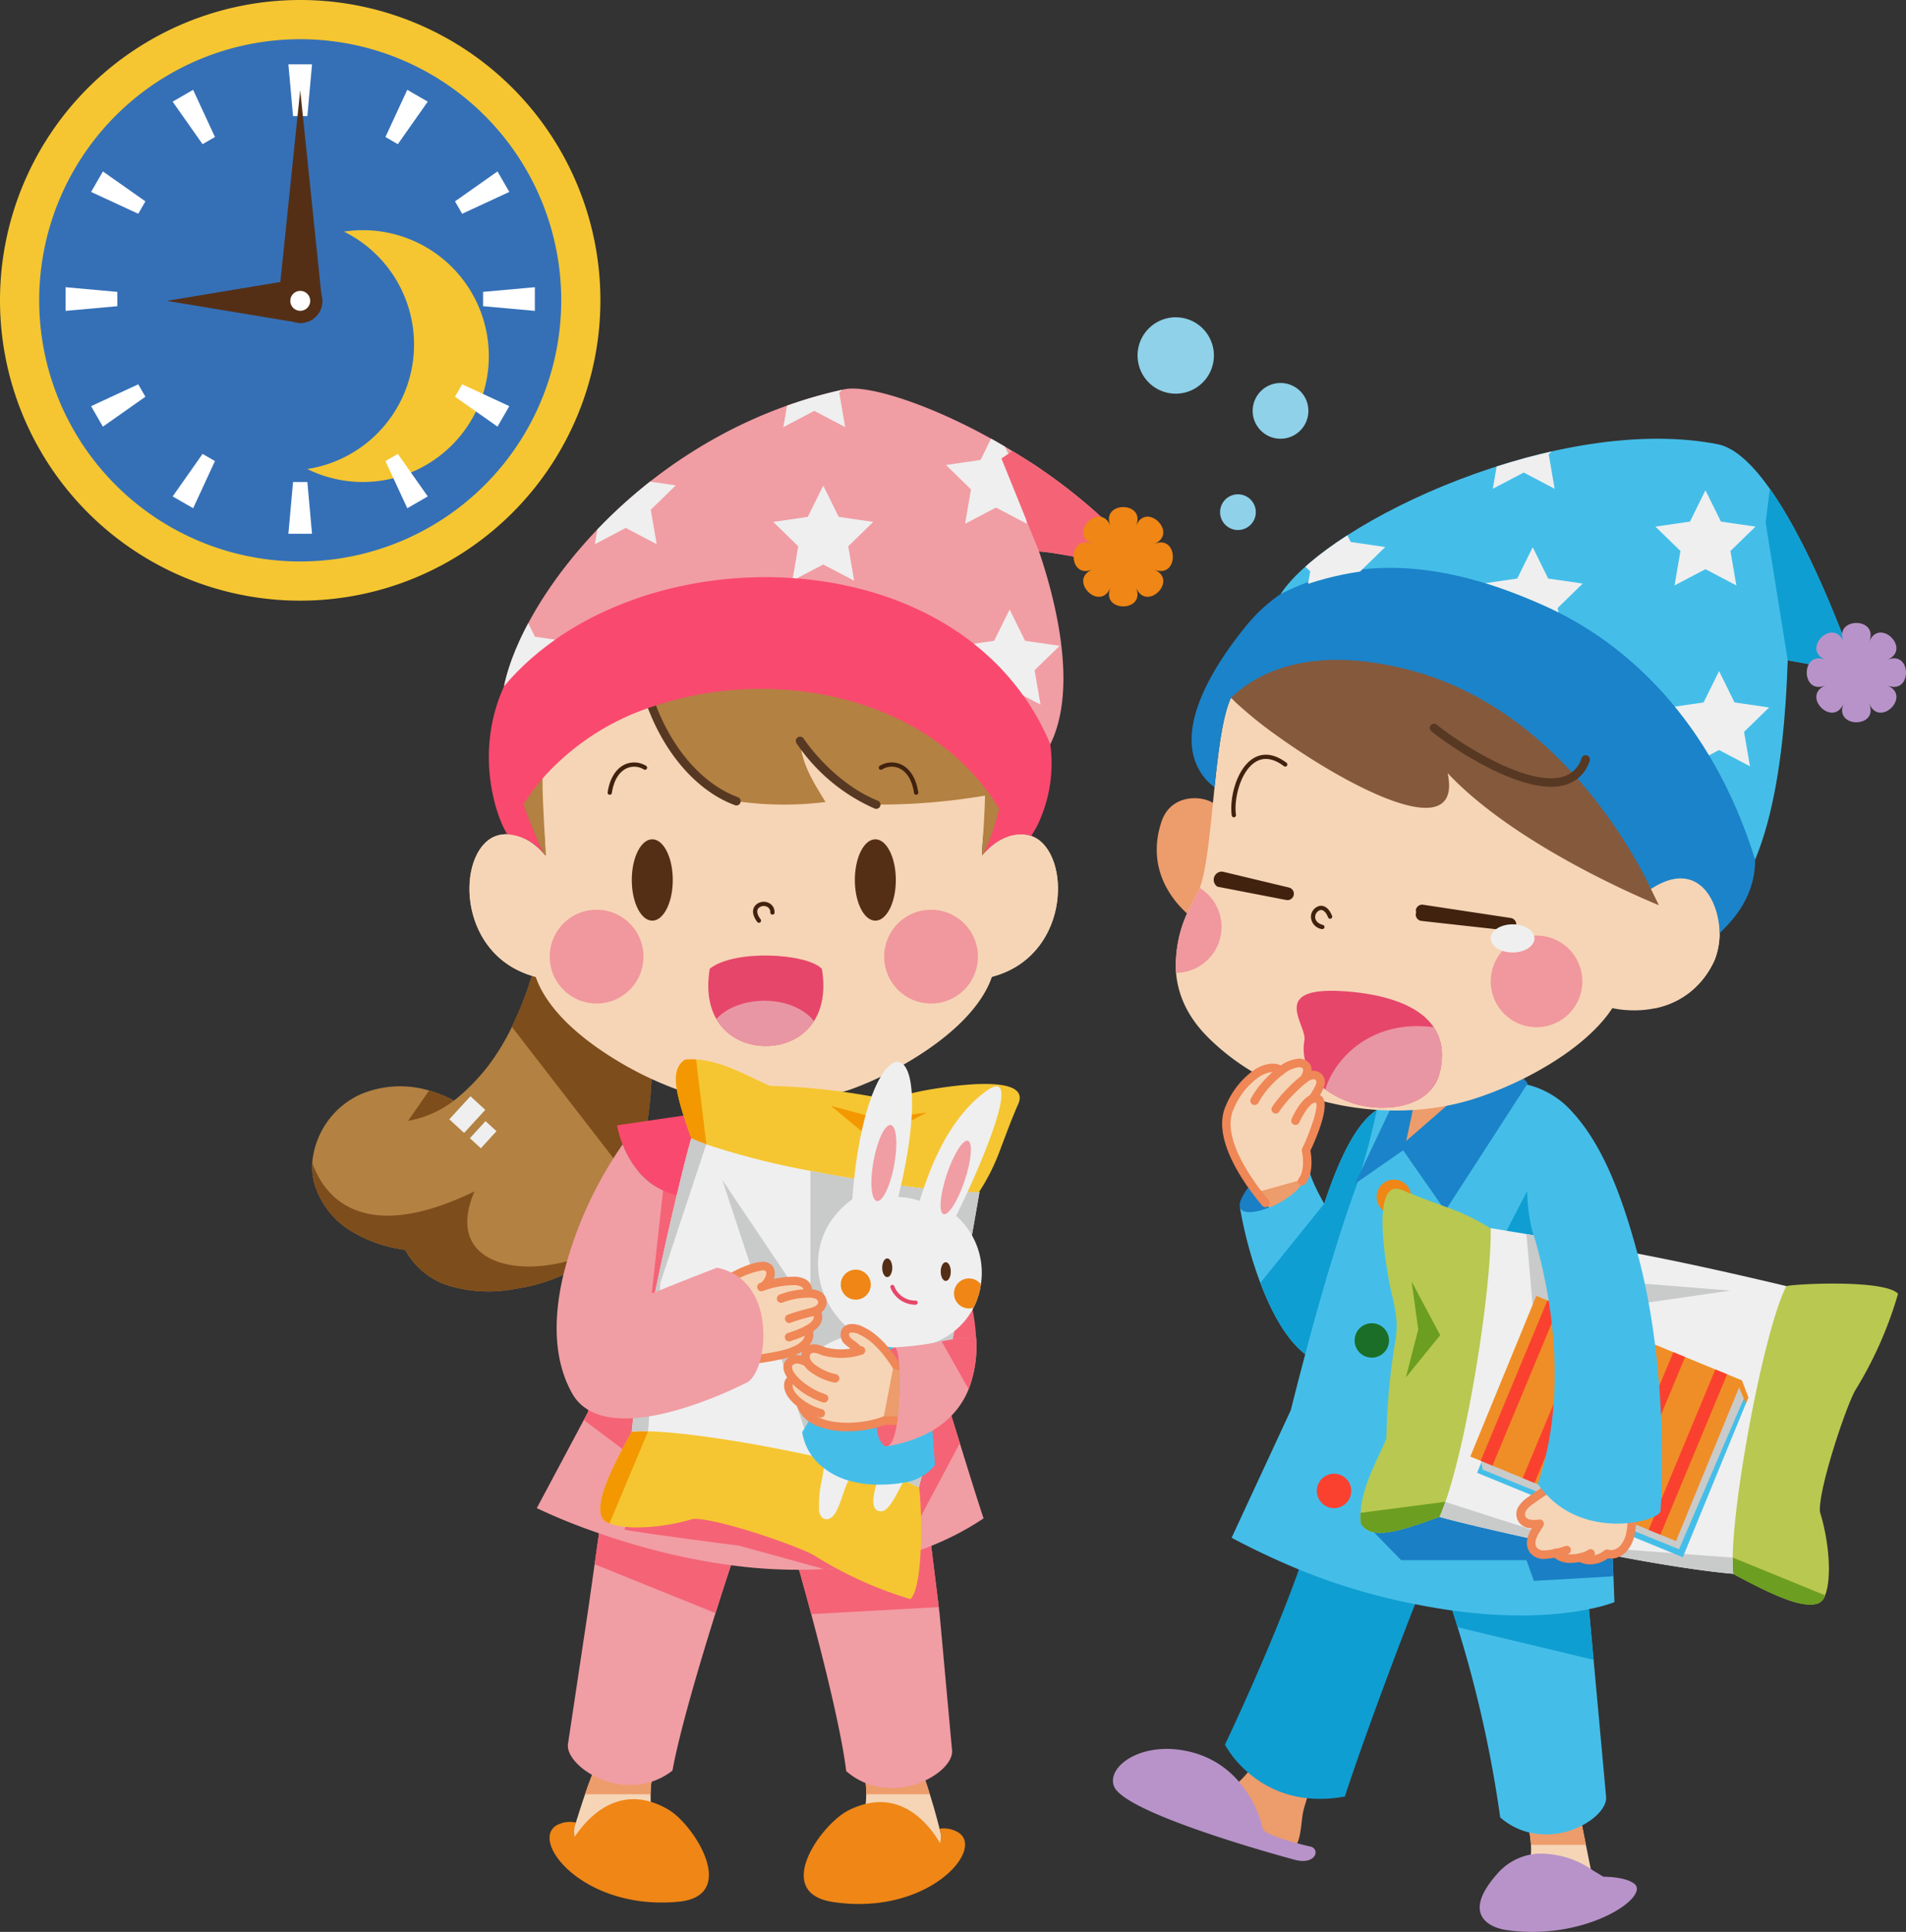 <svg xmlns="http://www.w3.org/2000/svg" xmlns:xlink="http://www.w3.org/1999/xlink" width="297.092" height="301" viewBox="0 0 297.092 301"><rect x="0" y="0" width="297.092" height="301" fill="#333333" stroke="none"/><defs><clipPath id="a"><rect width="297.092" height="301" fill="none"/></clipPath><clipPath id="b"><rect width="27.068" height="34.661" transform="matrix(0.38, -0.925, 0.925, 0.38, 0, 25.041)" fill="none"/></clipPath><clipPath id="d"><path d="M3442.1,1867.717a11.336,11.336,0,0,0,4.357,8.713,12.819,12.819,0,0,0,9.22-7.5,11.39,11.39,0,0,0,.775-4.174c.151-3.418-1.34-6.9-3.884-8.6a11.361,11.361,0,0,0-10.468,11.56" transform="translate(-3442.098 -1856.157)" fill="none"/></clipPath><radialGradient id="e" cx="0.775" cy="0.562" r="0.552" gradientTransform="matrix(1.368, 0, 0, -1, 6.19, 15.979)" gradientUnits="objectBoundingBox"><stop offset="0" stop-color="#efa89a"/><stop offset="0.566" stop-color="#f3c4ab"/><stop offset="1" stop-color="#f6d5b6"/></radialGradient><clipPath id="g"><path d="M2708.255,951.7c15.521-6.472,27.552-4.2,40.894,1.709,12.905,5.71,26.3,17.886,33.083,39.668,2.955-7.1,4.18-16.31,4.73-24.22.172-2.438.278-4.75.351-6.837l10.7,1.914s-1.617-4.816-4.18-10.9c-2.431-5.77-5.724-12.686-9.308-17.741-2.557-3.6-5.26-6.254-7.9-6.89a48.472,48.472,0,0,0-9.619-.9c-23.531,0-52.056,14.158-58.747,24.2" transform="translate(-2708.255 -927.498)" fill="none"/></clipPath><clipPath id="j"><path d="M996.219,1764.268c-5.492,3.329-5.019,18.65,7.191,21.642-1.144-2.4,3.438-13.708,1.3-18.938-1.994-2.41-4.215-3.343-6.063-3.343a4.685,4.685,0,0,0-2.432.639" transform="translate(-992.857 -1763.628)" fill="none"/></clipPath><radialGradient id="k" cx="0.336" cy="0.324" r="0.79" gradientTransform="matrix(1.364, 0, 0, -1, 1.555, 15.143)" xlink:href="#e"/><clipPath id="l"><path d="M2069.473,1766.971c-2.134,5.231,2.448,16.535,1.3,18.938,12.21-2.992,12.682-18.313,7.19-21.642a4.684,4.684,0,0,0-2.432-.639c-1.848,0-4.069.933-6.063,3.343" transform="translate(-2068.898 -1763.628)" fill="none"/></clipPath><radialGradient id="m" cx="0.803" cy="0.332" r="0.79" gradientTransform="matrix(1.364, 0, 0, -1, 3.308, 15.143)" xlink:href="#e"/><clipPath id="o"><path d="M1498.176,2022.021c-1.368,8.292,3.692,12.032,8.741,12.032s10.119-3.74,8.741-12.032c-1.287-1.291-5.013-2.064-8.807-2.064-3.412,0-6.88.626-8.676,2.064" transform="translate(-1497.949 -2019.957)" fill="none"/></clipPath><clipPath id="q"><path d="M1118.991,821.5c-30.556,6.566-50.095,31.773-53.082,46.3a.285.285,0,0,1,.027-.066c20.321-24.181,71.487-23.675,85.126,9.076,4.326-8.778.841-22.391-1.755-30.043,3.571.219,13.394,2.576,17.1,2.3-14.4-17.486-38.3-27.685-46.165-27.685a6.034,6.034,0,0,0-1.252.114" transform="translate(-1065.909 -821.385)" fill="none"/></clipPath></defs><g transform="translate(0 0.005)"><g transform="translate(0 -0.005)"><g transform="translate(0 0)" clip-path="url(#a)"><path d="M3234.088,3859.261a8.953,8.953,0,0,0,.043-1.794,14.408,14.408,0,0,0-.293-2.241c2.668.66,6.021-.2,8.183-1.134l.676,3.375,1.059,5.26c-2.236-1.554-6.389-3.524-9.668-3.466" transform="translate(-2995.502 -3570.043)" fill="#f6d5b6"/><path d="M3242.7,3857.468h-8.566a14.425,14.425,0,0,0-.293-2.241c2.668.66,6.021-.2,8.183-1.134Z" transform="translate(-2995.502 -3570.044)" fill="#ed9c6b"/><path d="M3133.614,3930.385c-2.241-.323-7.277-2.155-1.429-8.754a9.055,9.055,0,0,1,6.837-3.163,14.3,14.3,0,0,1,8.071,2.613l1.636.989c1.6.03,3.712.244,4.817,1.092,2.6,2.009-7.552,9-19.932,7.222" transform="translate(-2898.814 -3629.673)" fill="#b893c9"/><path d="M3089.558,3430.621a11.926,11.926,0,0,1-7.526.728,10.563,10.563,0,0,1-4.491-2.339,187.952,187.952,0,0,0-6.638-29.625c-.324-1.073-.643-2.093-.947-3.054.146.02,17.356.636,21.377-.186l.762,8.314,1.948,21.344c.138,1.6-1.736,3.611-4.485,4.817" transform="translate(-2843.698 -3145.848)" fill="#44bee9"/><path d="M3092.094,3404.46l-21.192-5.075c-.324-1.073-.643-2.093-.948-3.054.146.02,17.357.636,21.378-.186Z" transform="translate(-2843.697 -3145.848)" fill="#0f9ed1"/><path d="M2611.563,3750.037a20,20,0,0,0-3.578-7.343,13.532,13.532,0,0,0,2.677-2.73,16.548,16.548,0,0,0,9.042,3.928c-.172.583-.646,1.928-.825,2.842-.357,1.8-.256,4.7-1.658,5.78-2.379-.649-5.5-1.656-5.658-2.477" transform="translate(-2415.775 -3464.326)" fill="#ed9c6b"/><path d="M2382.1,3714.455s-26.256-7-28.066-11.393c-1.329-3.21,4.853-7.637,12.911-5.109a14.415,14.415,0,0,1,7.2,5.18,16.726,16.726,0,0,1,3.05,6.474c.143.735,2.938,1.637,5.068,2.219,1.335.368,2.409.605,2.409.605,1.554.409.771,2.978-2.575,2.023" transform="translate(-2180.377 -3424.718)" fill="#b893c9"/><path d="M2594.363,3331.379a16.366,16.366,0,0,1-3.677-4.393c4.492-9.539,9.163-20.392,12.044-28.753a97.428,97.428,0,0,0,18.172,5.393c-3.14,7.91-8.381,21.863-11.528,31.429a20.411,20.411,0,0,1-5.969.252,16.556,16.556,0,0,1-9.042-3.928" transform="translate(-2399.751 -3055.152)" fill="#0f9ed1"/><path d="M2626.857,2504.5c-3.01,1.14-4.845.914-5.057-.312v-.02c-.007-.04-.007-.06-.013-.086a.6.6,0,0,1-.006-.073c-.02-.7.648-1.983,1.92-3.513a49.05,49.05,0,0,0,3.156,4" transform="translate(-2428.554 -2316.212)" fill="#1a7fc4"/><path d="M2645.427,2346.369l-12.408,38.516c-3.425-2.153-5.975-6.936-7.757-11.646a63.524,63.524,0,0,1-3.206-11.9c.212,1.225,2.325,1.073,4.61.139a14.1,14.1,0,0,0,4.028-2.464,5.754,5.754,0,0,0,2.021-4.153c.133,1.543,1.325,3.968,2.5,6.042,2.5-7.545,5.154-12.633,8.208-14.621.669.047,1.338.08,2.007.086" transform="translate(-2428.808 -2173.361)" fill="#44bee9"/><path d="M2685.725,2346.369l-12.408,38.516c-3.425-2.153-5.976-6.936-7.758-11.646l9.95-12.335c2.5-7.545,5.154-12.633,8.208-14.621.669.047,1.338.08,2.007.086" transform="translate(-2469.107 -2173.361)" fill="#0f9ed1"/><path d="M2664.465,2373.436a3.017,3.017,0,0,1-.358.138,27.375,27.375,0,0,1-3.65.968c-4.021.821-11.043,1.583-20.94.245l-.437-.059c-1.06-.153-2.147-.318-3.28-.523-.132-.02-.258-.046-.391-.066-.629-.113-1.245-.232-1.854-.351a97.435,97.435,0,0,1-18.171-5.393c-.046-.02-.086-.033-.126-.053-5.9-2.431-10.461-4.935-10.461-4.935l9.222-19.874c2.47-9.8,6.134-23.676,10.155-34.726a110.619,110.619,0,0,0,3.26-12.064l23.392-3.941a13.674,13.674,0,0,1,7.008,4.2c.278.3.55.61.815.927,2.47,11.547,4.18,39.728,5.074,58.2.272,5.532.47,10.2.59,13.282.1,2.551.153,4.022.153,4.022" transform="translate(-2412.822 -2123.82)" fill="#44bee9"/><path d="M3167.114,2479.88l-6.569,12.626,10.012.818Z" transform="translate(-2927.61 -2297.111)" fill="#0f9ed1"/><path d="M2920.477,3165.39l-12.4.715-1.159-3.226h-19.533l-6.041-6.2,38.544-4.576c.272,5.531.471,10.2.59,13.282" transform="translate(-2668.986 -2919.796)" fill="#1a7fc4"/><path d="M2785.594,3119.773a2.682,2.682,0,1,1,4.79-1.656c0,.093-.007.185-.013.271a2.938,2.938,0,0,1-.1.49,2.685,2.685,0,0,1-2.57,1.921,2.639,2.639,0,0,1-1.7-.616,2.99,2.99,0,0,1-.4-.411" transform="translate(-2579.761 -2885.824)" fill="#fa412f"/><path d="M2864.926,2800.006a2.68,2.68,0,1,1,2.682,2.683,2.679,2.679,0,0,1-2.682-2.683" transform="translate(-2653.78 -2591.164)" fill="#1a6e28"/><path d="M2917.255,2496.4a2.7,2.7,0,1,0,.046.51,3.169,3.169,0,0,0-.046-.51" transform="translate(-2697.325 -2310.408)" fill="#ef8616"/><path d="M2865.645,2296.434l5.419-11.427c2.294-.4,17.857-3.974,20.881-4.969l.629.742-.126.2-12.719,19.662-6.575-9.421Z" transform="translate(-2654.445 -2111.997)" fill="#1b83c9"/><path d="M3679.061,2730.181c-1.543,2.869-5.744,15.489-5.452,18.854,1.5,4.849,1.828,10.48.8,13a1.942,1.942,0,0,1-1.219,1.312c-2.187.516-5.3-.437-13.111-4.657a17.962,17.962,0,0,1-.344-2.584c-.729-10.414,3.067-35.6,8.638-42.245,1.1-.344,15.3-1.093,17.41,1.186a61,61,0,0,1-6.724,15.137" transform="translate(-3389.93 -2513.475)" fill="#b9c850"/><path d="M2891.126,2561.852a18.35,18.35,0,0,1-1.444,2.232c-6.519,2.352-10.6,3.63-12.255,1.073a9.785,9.785,0,0,1-.046-1.709,14.545,14.545,0,0,1,.377-2.544c.04-.145.073-.291.113-.437.788-2.974,2.365-5.85,3.524-8.566a102.255,102.255,0,0,1,1.424-15.4c.5-2.981-.159-5.313-.808-8.162,0,0-1.583-7.512-1.126-12.03.245-2.4,1.066-3.968,2.994-3.14.471.2.914.391,1.352.563,1.755.716,3.319,1.272,4.77,1.808l.914.338a32.16,32.16,0,0,1,6.591,3.186c.053.007.107.02.153.027,1.861,9.818-.921,32.593-6.532,42.756" transform="translate(-2665.3 -2327.744)" fill="#b9c850"/><path d="M2890.55,3174.938l.576.113a18.3,18.3,0,0,1-1.444,2.233c-6.519,2.352-10.6,3.63-12.255,1.073a9.782,9.782,0,0,1-.046-1.709Z" transform="translate(-2665.3 -2940.943)" fill="#6c9e21"/><path d="M3675.535,3297.987a1.939,1.939,0,0,1-1.218,1.312c-2.187.517-5.3-.437-13.111-4.657a17.879,17.879,0,0,1-.344-2.584l.292.053Z" transform="translate(-3391.055 -3049.431)" fill="#6c9e21"/><path d="M2974.2,2709.278l1.033,7.456-1.93,7.481,5.351-6.588Z" transform="translate(-2754.168 -2509.603)" fill="#6c9e21"/><path d="M3090.287,2650.2c-14-1.226-41.324-7.565-45.763-8.871h-.007c.305-.682.61-1.463.915-2.331,3.657-10.507,7.208-33.673,7.062-42.656l5.571.921c.377.066.755.126,1.126.186,1.968.331,3.842.643,5.657.954,3.61.623,7.009,1.232,10.533,1.908,6.538,1.252,13.528,2.762,23.2,5.061-3.306,6.333-8.2,31.838-8.374,42.3a20.881,20.881,0,0,0,.08,2.531" transform="translate(-2820.134 -2404.993)" fill="#efefef"/><path d="M3090.287,3186.32c-14-1.226-41.324-7.566-45.763-8.87h-.007c.305-.683.61-1.465.915-2.332l21.629,6.956,23.146,1.716a20.883,20.883,0,0,0,.08,2.531" transform="translate(-2820.134 -2941.11)" fill="#c9caca"/><path d="M3260.119,2617.643l-16.191,2.345-12.182,28.122-3.412-39.271c.377.066.755.126,1.126.186,1.968.331,3.843.642,5.658.954l3.888,4.737,5.976,1.729Z" transform="translate(-2990.403 -2416.566)" fill="#c9caca"/><path d="M3156.1,2811.944l-32.066-13.159,10.277-25.042,32.007,13.3Z" transform="translate(-2893.796 -2569.317)" fill="#44bee9"/><path d="M3139.964,2758l-9.934,23.387.422,2.331,30.608,12.393,10.284-23.912-.669-2.148Z" transform="translate(-2899.345 -2554.737)" fill="#c9caca"/><rect width="27.068" height="34.661" transform="matrix(0.38, -0.925, 0.925, 0.38, 229.181, 226.938)" fill="#ef8e26"/><path d="M3675.554,2920.609l-.4.963-1.371-3.326.756-.312Z" transform="translate(-3403.028 -2702.88)" fill="#ef8e26"/></g></g><g transform="translate(229.181 201.892)"><g transform="translate(0 0)" clip-path="url(#b)"><path d="M-10.613,32.461l-1.835-.764L2.9-5.18l1.835.764Z" transform="translate(39.399 6.785)" fill="#fa412f"/><path d="M-10.613,32.461l-1.835-.764L2.9-5.18l1.835.764Z" transform="translate(31.725 6.785)" fill="#fa412f"/><path d="M-10.613,32.461l-1.835-.764L2.9-5.18l1.835.764Z" transform="translate(25.353 3.754)" fill="#fa412f"/><path d="M-10.613,32.461l-1.835-.764L2.9-5.18l1.835.764Z" transform="translate(17.68 3.754)" fill="#fa412f"/><path d="M-10.613,32.461l-1.835-.764L2.9-5.18l1.835.764Z" transform="translate(10.006 3.754)" fill="#fa412f"/></g></g><g transform="translate(0 -0.005)"><g transform="translate(0 0)" clip-path="url(#a)"><path d="M3219.844,3153.006c-.7.451-1.365.914-2.034,1.4a4.724,4.724,0,0,0-1.226,1.153,1.733,1.733,0,0,0-.2,1.61,1.709,1.709,0,0,0,1.245.875,4.856,4.856,0,0,0,1.577-.007,15.851,15.851,0,0,0-1.106,1.961,2.925,2.925,0,0,0-.153.537,1.944,1.944,0,0,0,.291,1.616,2.063,2.063,0,0,0,1.478.709,9.653,9.653,0,0,0,1.981-.245c.9.981,2.551.981,3.836.682a2.52,2.52,0,0,0,.6.265,4.01,4.01,0,0,0,3.484-.781c.046-.027.079-.06.113-.079a2.059,2.059,0,0,0,1.133.033,2.772,2.772,0,0,0,1.365-.788,4.952,4.952,0,0,0,1.153-2.458,10.26,10.26,0,0,0,.2-1.616c-4.836-.608-8.412-1.007-13.74-4.863" transform="translate(-2979.224 -2920.627)" fill="#f6d5b6"/><path d="M3335.261,3198.094a3.655,3.655,0,0,1-1.157-.186,3.129,3.129,0,0,1-.735-.326.663.663,0,0,1,.682-1.136,1.892,1.892,0,0,0,.447.2,3.405,3.405,0,0,0,2.9-.677.686.686,0,0,1,.068-.044c.021-.016.078-.059.1-.072a.661.661,0,0,1,.547-.062,1.4,1.4,0,0,0,.769.019,2.093,2.093,0,0,0,1.042-.6,4.276,4.276,0,0,0,.986-2.14,9.587,9.587,0,0,0,.184-1.5,9.927,9.927,0,0,0-.043-1.423.662.662,0,1,1,1.318-.139,11.291,11.291,0,0,1,.05,1.613,10.935,10.935,0,0,1-.211,1.719,5.541,5.541,0,0,1-1.327,2.791,3.424,3.424,0,0,1-1.691.973,2.746,2.746,0,0,1-1.145.037A5.052,5.052,0,0,1,3335.261,3198.094Z" transform="translate(-3087.401 -2954.348)" fill="#ef8757"/><path d="M3283.647,3276.078a3.772,3.772,0,0,1-2.833-1.054.827.827,0,0,1-.066-.069.67.67,0,0,1,.056-.919.655.655,0,0,1,.909.014l.019.02a.529.529,0,0,1,.041.041c.685.745,2.1.739,3.2.486.185-.044.358-.093.525-.143a2.946,2.946,0,0,0,.844-.382.663.663,0,0,1,.835,1.029,4.247,4.247,0,0,1-1.29.62c-.2.061-.4.117-.614.166A7.406,7.406,0,0,1,3283.647,3276.078Z" transform="translate(-3038.81 -3032.574)" fill="#ef8757"/><path d="M3211.506,3144.706c-.063,0-.121,0-.173-.006a2.693,2.693,0,0,1-1.945-.962,2.574,2.574,0,0,1-.418-2.16,3.548,3.548,0,0,1,.183-.638,6.475,6.475,0,0,1,.506-1,3.484,3.484,0,0,1-.5-.069,2.182,2.182,0,0,1-1.467-3.483,5.323,5.323,0,0,1,1.4-1.338c.733-.53,1.408-.993,2.063-1.417q.663-.432,1.349-.846a.662.662,0,0,1,.684,1.135q-.665.4-1.312.823c-.637.412-1.293.863-2.007,1.38a4.141,4.141,0,0,0-1.061.981,1.082,1.082,0,0,0-.151.963,1.061,1.061,0,0,0,.771.505,4.355,4.355,0,0,0,1.376-.015.663.663,0,0,1,.653.983c-.128.229-.269.453-.41.677a7.19,7.19,0,0,0-.656,1.2,2.2,2.2,0,0,0-.118.414,1.324,1.324,0,0,0,.159,1.089,1.415,1.415,0,0,0,1.012.46,9.4,9.4,0,0,0,1.794-.234,9.559,9.559,0,0,0,1.6-.447.662.662,0,1,1,.5,1.227,10.927,10.927,0,0,1-1.841.519A12.064,12.064,0,0,1,3211.506,3144.706Z" transform="translate(-2970.894 -2901.81)" fill="#ef8757"/><path d="M3247.045,2379.983c-2.053-7.539-4.77-15.674-9.42-21.212a4.461,4.461,0,0,0-5.088,1.372c-4.617,6.273-1.908,16.3-1.908,16.3s.08.231.226.675c1.159,3.7,6.366,22.08.635,38.721a13.22,13.22,0,0,0,.928,1.2c3.975,4.69,9.758,5.385,13.74,4.862,2.478-.325,4.259-1.14,4.465-1.749,0,0,1.6-21.139-3.577-40.172" transform="translate(-2991.798 -2184.663)" fill="#44bee9"/><path d="M2981.029,2329.586l-6.982,6.073,1.166-5.472a51.541,51.541,0,0,0,5.816-.6" transform="translate(-2754.858 -2157.894)" fill="#ed9c6b"/><path d="M2455.83,1688.806c-.3,6.877-.585,12.575-2.256,14.872a15.731,15.731,0,0,0-1.669,2.357c-1.705-1.349-7.476-6.569-4.723-14.9,1.67-5.055,7.83-3.922,8.648-2.331" transform="translate(-2266.145 -1563.092)" fill="#ed9c6b"/><path d="M2571.369,1500.5a11.4,11.4,0,0,1-.775,4.174c-4.849,10.308-15.939,7.492-15.939,7.492-2.854,4.379-8.307,8.221-13.825,10.977a55.761,55.761,0,0,1-7.174,2.981,38.588,38.588,0,0,1-4.883,1.272,41.554,41.554,0,0,1-5.207.649c-1.205.073-2.411.1-3.617.066-.669-.007-1.338-.04-2.008-.086a44.813,44.813,0,0,1-8.963-1.517c-.192-.053-.98-.285-1.02-.3-1.146-.338-2.273-.729-3.372-1.166q-1.75-.686-3.406-1.517c-.7-.345-1.4-.722-2.074-1.113a35.915,35.915,0,0,1-6.273-4.544c-1.869-1.7-5.677-5.286-6.187-11.2a19.663,19.663,0,0,1,2.053-9.957c.358-.768.762-1.557,1.226-2.365a6.6,6.6,0,0,0,.411-.9c.881-2.385,1.4-6.817,1.895-11.62.139-1.338.271-2.709.411-4.068.589-5.691,1.272-11.235,2.57-13.951a2.526,2.526,0,0,1,.576-.892,49.13,49.13,0,0,0,6,5.4c11.136,8,28.99,17.343,26.565,5.8,11.142,11.878,32.106,20.459,32.106,20.459s-.983-1.667-1.208-2.143c7.142-4.684,12.392,1.792,12.116,8.066" transform="translate(-2303.331 -1355.1)" fill="#f6d5b6"/></g></g><g transform="translate(253.684 136.795)"><g clip-path="url(#d)"><rect width="15.042" height="20.57" transform="translate(-0.54 0.009) rotate(-1.182)" fill="url(#e)"/></g></g><g transform="translate(0 -0.005)"><g transform="translate(0 0)" clip-path="url(#a)"><path d="M2763.834,2100.258c-2.869-4.293-9.957-5.353-14.018-5.618-11.805-.775-5.743,5.22-6.148,7.638a7.323,7.323,0,0,0,1.146,5.445,8.161,8.161,0,0,0,1.3,1.524,8.045,8.045,0,0,0,.808.689,15.306,15.306,0,0,0,10.268,2.789c3.637-.331,6.777-2.067,7.585-5.479a11.191,11.191,0,0,0,.325-2.729,7.534,7.534,0,0,0-1.272-4.26" transform="translate(-2540.345 -1940.201)" fill="#e6466a"/><path d="M2813.262,2181.927a15.308,15.308,0,0,1-10.269-2.789c1.325-4.418,6.393-10.189,15.051-9.844a18.621,18.621,0,0,1,1.855.165,7.534,7.534,0,0,1,1.272,4.26,11.2,11.2,0,0,1-.325,2.729c-.808,3.412-3.948,5.147-7.585,5.479" transform="translate(-2596.411 -2009.402)" fill="#e996a4"/><path d="M3152.8,1984.932a7.14,7.14,0,1,1,7.14,7.14,7.14,7.14,0,0,1-7.14-7.14" transform="translate(-2920.437 -1832.027)" fill="#f0989d"/><path d="M2493.736,1883.252a7.141,7.141,0,0,1-7.088,7.141,19.661,19.661,0,0,1,2.053-9.957c.358-.769.762-1.557,1.226-2.365a6.483,6.483,0,0,0,.411-.9,7.134,7.134,0,0,1,3.4,6.081" transform="translate(-2303.331 -1738.823)" fill="#f0989d"/><path d="M2774.251,1918.464a.331.331,0,0,1-.091-.013,1.985,1.985,0,0,1-1.685-1.97,1.768,1.768,0,0,1,1.373-1.64c.372-.058,1.3-.023,1.924,1.56a.331.331,0,0,1-.617.242c-.313-.8-.752-1.219-1.2-1.148a1.1,1.1,0,0,0-.814,1.026c-.037.592.4,1.063,1.205,1.292a.331.331,0,0,1-.091.65Z" transform="translate(-2568.138 -1773.702)" fill="#40220f"/><path d="M3008.937,1916.549a1,1,0,0,1-.111-.006l-13.674-1.517a.993.993,0,0,1-.878-1.1,1.142,1.142,0,0,0,.005-.589.994.994,0,0,1,1.131-.834l13.673,2.067a.994.994,0,0,1-.147,1.977Z" transform="translate(-2773.589 -1771.542)" fill="#40220f"/><path d="M2575.682,1846.674a.993.993,0,0,1-.189-.018l-10.728-2.074a1.279,1.279,0,0,1,.771-2.353l10.376,2.484a.994.994,0,0,1-.23,1.96Z" transform="translate(-2374.995 -1706.431)" fill="#40220f"/><path d="M2604.5,1605.253a.331.331,0,0,1-.328-.284c-.388-2.653.726-7.337,3.42-8.939,1.054-.626,2.8-1.009,5.116.729a.331.331,0,1,1-.4.53c-1.626-1.219-3.1-1.451-4.38-.69-2.422,1.44-3.455,5.862-3.1,8.273a.332.332,0,0,1-.28.375A.311.311,0,0,1,2604.5,1605.253Z" transform="translate(-2412.173 -1477.914)" fill="#40220f"/><path d="M3152.8,1956.215c0-1.211,1.526-2.192,3.408-2.192s3.408.981,3.408,2.192-1.526,2.192-3.408,2.192-3.408-.981-3.408-2.192" transform="translate(-2920.437 -1810.01)" fill="#efefef"/><path d="M2606.124,2260.679a5.861,5.861,0,0,1,.334,2.247v.03a5.546,5.546,0,0,1-.519,2.164,6.088,6.088,0,0,1-1.5,1.991,14.08,14.08,0,0,1-4.023,2.462c-.293-.322-1.044-1.174-1.943-2.361-.292-.387-.6-.81-.918-1.264-2.36-3.385-5-8.363-3.3-11.981a12.294,12.294,0,0,1,4.083-5.2c1.74-1.169,3.285-1.115,3.869-.477a5.279,5.279,0,0,1,2.813-1.222,1.462,1.462,0,0,1,1.008.358c.59.531.226,1.472-.143,2.1a2.684,2.684,0,0,1,1.145-.549,1.15,1.15,0,0,1,1.2.465,1.205,1.205,0,0,1,.1,1.061,8.4,8.4,0,0,1-1.15,2.056.45.45,0,0,1-.06.1.81.81,0,0,1,.191-.06h.006a.866.866,0,0,1,.888.256c1,1.312-2.08,7.821-2.08,7.821" transform="translate(-2402.554 -2081.454)" fill="#f6d5b6"/><path d="M2665.743,2492.05a6.089,6.089,0,0,1-1.5,1.991,14.08,14.08,0,0,1-4.024,2.462c-.292-.322-1.043-1.175-1.943-2.361Z" transform="translate(-2462.358 -2308.384)" fill="#ed9c6b"/><path d="M2732.517,2327.053a.662.662,0,0,1-.519-1.073c.92-1.164.656-3.451.477-4.234a.667.667,0,0,1,.062-.463c.994-1.969,2.614-6.416,2.137-7.1v0a.344.344,0,0,0-.212-.013l-.019,0-.084.029c-.817.313-1.828,2.038-2.273,3.052a.662.662,0,0,1-1.214-.531c.14-.321,1.416-3.147,3.013-3.758a1.487,1.487,0,0,1,.279-.088l.047-.009a1.669,1.669,0,0,1,1.088.142,1.081,1.081,0,0,1,.454.4c1.086,1.542-1.252,6.8-1.943,8.244.146.776.536,3.491-.771,5.145A.66.66,0,0,1,2732.517,2327.053Z" transform="translate(-2529.552 -2142.375)" fill="#ef8757"/><path d="M2689.681,2270.359a.663.663,0,0,1-.556-1.021,20.186,20.186,0,0,1,2.5-2.988,21.144,21.144,0,0,1,2.137-1.93,3.358,3.358,0,0,1,1.438-.676,1.8,1.8,0,0,1,1.856.736,1.855,1.855,0,0,1,.2,1.619,9.109,9.109,0,0,1-1.234,2.252.663.663,0,0,1-1.1-.739,8.356,8.356,0,0,0,1.06-1.877c.1-.345.02-.456-.009-.5a.484.484,0,0,0-.546-.187,2.09,2.09,0,0,0-.859.424,20.242,20.242,0,0,0-2,1.806,18.867,18.867,0,0,0-2.327,2.776A.661.661,0,0,1,2689.681,2270.359Z" transform="translate(-2490.837 -2096.873)" fill="#ef8757"/><path d="M2645.007,2245.276a.663.663,0,0,1-.588-.967,14.47,14.47,0,0,1,2.411-3.23,14.848,14.848,0,0,1,1.881-1.665,5.747,5.747,0,0,1,3.207-1.353,2.122,2.122,0,0,1,1.451.528c.412.37.959,1.241,0,2.909a.662.662,0,0,1-1.248-.3.686.686,0,0,1,.091-.34c.291-.5.489-1.088.275-1.28a.8.8,0,0,0-.564-.188,4.7,4.7,0,0,0-2.423,1.1,13.525,13.525,0,0,0-1.712,1.517,13.087,13.087,0,0,0-2.186,2.918A.664.664,0,0,1,2645.007,2245.276Z" transform="translate(-2449.455 -2073.115)" fill="#ef8757"/><path d="M2591.491,2271a.661.661,0,0,1-.506-.234c-.551-.651-1.394-1.7-2.289-2.973-2.532-3.635-5.169-8.778-3.356-12.645a12.783,12.783,0,0,1,4.316-5.472c2.06-1.387,3.937-1.236,4.724-.369a.663.663,0,0,1-.982.89c-.283-.312-1.457-.463-3.008.582a11.487,11.487,0,0,0-3.851,4.931c-1.545,3.3.911,7.977,3.242,11.325.865,1.235,1.682,2.246,2.215,2.875a.662.662,0,0,1-.506,1.09Z" transform="translate(-2394.242 -2082.921)" fill="#ef8757"/><path d="M2670.229,1416.145s-21.782-8.7-32.924-20.576c2.424,11.547-15.429,2.206-26.565-5.8a62.985,62.985,0,0,1-6.565-5.306c-.232-.225-.444-.437-.636-.642,3.441-4.54,12.615-9.79,27.917-5.895,23.663,6.021,35.948,31.122,37.54,35.693.225.477,1.232,2.524,1.232,2.524" transform="translate(-2411.656 -1275.113)" fill="#85593c"/><path d="M2526.288,1198.462c-1.3,2.716-1.981,8.261-2.57,13.952a12.542,12.542,0,0,1-1.219-1.08c-6.22-6.9,1.279-18.151,6.287-24.239a25.357,25.357,0,0,1,5.22-4.783,23.933,23.933,0,0,1,5.531-2.862c8.771-3.16,22.65-5.068,35.991.841,12.905,5.71,32.449,19.663,32.454,43.4,0,5.714-3.315,9.291-5.538,11.46-.1-5.326-3.557-11.573-10.7-6.89-2.113-4.5-14.23-28.161-37.893-34.183-15.3-3.9-23.544.536-27.565,4.385" transform="translate(-2334.405 -1089.752)" fill="#1b83c9"/><path d="M2798.012,963.936l-10.7-1.915c-.073,2.087-.178,4.4-.351,6.837-.55,7.91-1.775,17.125-4.73,24.22-6.784-21.782-20.178-33.958-33.083-39.668-13.342-5.909-27.411-8.608-40.894-1.709,7.638-11.467,43.729-28.294,68.366-23.3,2.643.636,5.346,3.286,7.9,6.89,3.584,5.055,6.876,11.971,9.308,17.741,2.564,6.088,4.18,10.9,4.18,10.9" transform="translate(-2508.655 -859.141)" fill="#44bee9"/></g></g><g transform="translate(199.6 68.353)"><g clip-path="url(#g)"><path d="M3508.961,1036.408l2.409,4.881,5.387.783-3.9,3.8.92,5.364-4.818-2.532-4.817,2.532.92-5.364-3.9-3.8,5.386-.783Z" transform="translate(-3442.728 -1028.381)" fill="#efefef"/><path d="M3143.624,1156.774l2.409,4.881,5.386.783-3.9,3.8.92,5.364-4.818-2.533-4.817,2.533.92-5.364-3.9-3.8,5.386-.783Z" transform="translate(-3104.317 -1139.876)" fill="#efefef"/><path d="M2725.96,1079.562l2.409,4.881,5.386.783-3.9,3.8.92,5.365-4.818-2.533-4.817,2.533.92-5.365-3.9-3.8,5.386-.783Z" transform="translate(-2717.435 -1068.354)" fill="#efefef"/><path d="M3537.777,1418.728l2.408,4.881,5.386.783-3.9,3.8.92,5.365-4.818-2.533-4.818,2.533.92-5.365-3.9-3.8,5.385-.783Z" transform="translate(-3469.42 -1382.524)" fill="#efefef"/><path d="M3124.633,832.056l2.409,4.881,5.386.783-3.9,3.8.92,5.365-4.818-2.533-4.817,2.533.92-5.365-3.9-3.8,5.386-.783Z" transform="translate(-3086.725 -839.091)" fill="#efefef"/></g></g><g transform="translate(0 -0.005)"><g transform="translate(0 0)" clip-path="url(#a)"><path d="M3748.353,1061.881l-10.7-1.914-3.445-21.47.656-5.26c3.583,5.055,6.876,11.971,9.307,17.741,2.563,6.088,4.18,10.9,4.18,10.9" transform="translate(-3458.996 -957.085)" fill="#0f9ed1"/><path d="M3830.877,1319.881c1.623-3.918-5.6-3.918-3.973,0-1.624-3.918-6.729,1.187-2.81,2.81-3.919-1.623-3.919,5.6,0,3.974-3.919,1.623,1.187,6.729,2.81,2.81-1.624,3.919,5.6,3.919,3.973,0,1.623,3.919,6.729-1.187,2.81-2.81,3.918,1.623,3.918-5.6,0-3.974,3.918-1.623-1.187-6.728-2.81-2.81" transform="translate(-3539.534 -1219.882)" fill="#b893c9"/><path d="M3042.9,1539.749c-6.424,0-15.634-6.2-18.671-8.649a.662.662,0,0,1,.832-1.031c4.095,3.306,14.277,9.642,19.616,8.13a4.272,4.272,0,0,0,2.972-2.926.662.662,0,1,1,1.249.442,5.582,5.582,0,0,1-3.86,3.759A7.846,7.846,0,0,1,3042.9,1539.749Z" transform="translate(-2801.117 -1417.166)" fill="#573823"/><path d="M2405.861,676.718a5.95,5.95,0,1,1,5.95,5.95,5.95,5.95,0,0,1-5.95-5.95" transform="translate(-2228.548 -621.332)" fill="#8ed1e9"/><path d="M2649.325,813.981a4.343,4.343,0,1,1,4.343,4.343,4.343,4.343,0,0,1-4.343-4.343" transform="translate(-2454.069 -749.967)" fill="#8ed1e9"/><path d="M2580.415,1047.749a2.783,2.783,0,1,1,2.783,2.783,2.783,2.783,0,0,1-2.783-2.783" transform="translate(-2390.237 -967.951)" fill="#8ed1e9"/></g></g><g transform="translate(0 -0.005)"><g transform="translate(0 0)" clip-path="url(#a)"><path d="M1880.441,2460.926s-5.777.947-7.208,1.192c-3.153-10.791-5.79-20.45-7.433-26.591a14.254,14.254,0,0,0,2.524-3.8c3.955,4.936,11.56,18.105,12.116,29.2" transform="translate(-1728.291 -2252.504)" fill="#f46476"/><path d="M1842.108,3770.422c-2.808-4.673-6.867-7.278-11.642-6.146a14.268,14.268,0,0,0,.113-1.776,14.575,14.575,0,0,0-.113-2,9.536,9.536,0,0,0,1.383.441,11.925,11.925,0,0,0,7.529-.727c.113-.048.227-.1.328-.149.262.781.531,1.6.787,2.433.543,1.734,1.055,3.528,1.472,5.2a2.031,2.031,0,0,1,.048.2,4.186,4.186,0,0,1,.1,2.516" transform="translate(-1695.56 -3482.948)" fill="#f6d5b6"/><path d="M1840.491,3762.5h-9.913a14.537,14.537,0,0,0-.113-2,9.53,9.53,0,0,0,1.383.441,11.924,11.924,0,0,0,7.528-.727c.113-.048.226-.1.328-.149.262.781.531,1.6.787,2.433" transform="translate(-1695.559 -3482.948)" fill="#ed9c6b"/><path d="M1721.049,3816.043a3.938,3.938,0,0,0-.066-2.212l.2-.047a4.4,4.4,0,0,1,2.6.537c4.525,2.537-4.578,13.163-19.444,10.9-9.466-1.444-1.828-12.077,2.352-14.229a12.18,12.18,0,0,1,2.835-1.067c4.776-1.133,8.718,1.451,11.527,6.121" transform="translate(-1574.523 -3528.884)" fill="#ef8616"/><path d="M1703.934,3282.585c-.106.053-.219.106-.331.152a11.921,11.921,0,0,1-7.526.729,9.853,9.853,0,0,1-1.385-.444,10.621,10.621,0,0,1-3.107-1.9c-.742-6.147-3.432-16.906-5.452-24.458-1.279-4.783-2.279-8.274-2.352-8.493a55.225,55.225,0,0,0,20.834-3.888l.583,4.684.815,6.6.126,1,1.948,21.344c.133,1.537-1.583,3.445-4.154,4.664" transform="translate(-1559.687 -3005.182)" fill="#f19da4"/><path d="M1706.014,3255.576l-19.88,1.093c-1.279-4.783-2.279-8.274-2.352-8.493a55.225,55.225,0,0,0,20.834-3.888l.583,4.684Z" transform="translate(-1559.687 -3005.182)" fill="#f46476"/><path d="M1225.123,3752.236c0,.513.012,1.013.048,1.425-4.7-1.407-8.78.948-11.856,5.442a2.961,2.961,0,0,1,.155-2.444c.024-.066.042-.131.06-.2.429-1.359.888-2.8,1.377-4.226.376-1.114.781-2.212,1.2-3.249.107.066.221.125.334.185a11.963,11.963,0,0,0,7.475,1.168,10.847,10.847,0,0,0,1.389-.352,13.445,13.445,0,0,0-.179,2.247" transform="translate(-1123.711 -3472.684)" fill="#f6d5b6"/><path d="M1247.767,3749.989a13.446,13.446,0,0,0-.179,2.247h-10.217c.376-1.114.781-2.212,1.2-3.249.107.066.22.125.334.185a11.963,11.963,0,0,0,7.475,1.168,10.855,10.855,0,0,0,1.389-.352" transform="translate(-1146.176 -3472.684)" fill="#ed9c6b"/><path d="M1226.935,3225.484c-.166.411-1.384,4.068-2.928,8.963-2.418,7.691-5.611,18.45-6.711,24.538a10.559,10.559,0,0,1-3.226,1.722,9.748,9.748,0,0,1-1.391.351,11.935,11.935,0,0,1-7.473-1.166c-.113-.06-.225-.119-.338-.186-2.478-1.358-4.081-3.358-3.856-4.882l3.187-21.192.967-6.8.9-6.366a105.786,105.786,0,0,0,20.867,5.015" transform="translate(-1112.478 -2983.118)" fill="#f19da4"/><path d="M1279.4,3225.484c-.166.411-1.385,4.068-2.928,8.963l-18.84-7.612.9-6.366a105.781,105.781,0,0,0,20.868,5.015" transform="translate(-1164.946 -2983.118)" fill="#f46476"/><path d="M1178.071,3803.939a12.114,12.114,0,0,1,2.776,1.232c4.041,2.392,11.043,13.455,1.517,14.342-14.972,1.4-23.445-9.737-18.781-12.01a4.293,4.293,0,0,1,2.822-.325,3.9,3.9,0,0,0-.192,2.206c3.074-4.5,7.154-6.85,11.858-5.445" transform="translate(-1076.639 -3523.211)" fill="#ef8616"/><path d="M1204.952,2462.256a44.017,44.017,0,0,1-7.764,4.127,47.047,47.047,0,0,1-5.366,1.842,56.368,56.368,0,0,1-11.778,1.928c-1.232.073-2.464.113-3.69.119a78.459,78.459,0,0,1-10.474-.669,101.135,101.135,0,0,1-14-2.868h-.013q-1.878-.527-3.59-1.066-1.729-.546-3.266-1.08a91.684,91.684,0,0,1-9.712-3.922l7.327-13.733.623-1.166,4.651-15.674,5.816-19.609c1.954,1.252,4.525.894,7.9.53a9.242,9.242,0,0,0,6.9-3.776,10.625,10.625,0,0,0,1.762-4.451,1.455,1.455,0,0,0,.172-.007,9.713,9.713,0,0,0,3.9,6.572,10.027,10.027,0,0,0,4.5,1.63c.086.013.172.026.259.033,4.458.483,7.519-.007,9.592-1.888.146-.126.285-.265.424-.411.252.928.523,1.941.815,3.028.3,1.12.629,2.325.974,3.6q.428,1.56.894,3.26c1.365,4.922,2.974,10.639,4.75,16.707.894,2.941,2.829,9.262,4.677,15.217,1.49,4.816,2.922,9.394,3.7,11.732" transform="translate(-1051.629 -2225.693)" fill="#f19da4"/><path d="M1293.335,2450.524l-9.427,17.7a56.364,56.364,0,0,1-11.778,1.928l-13.183-3.63s-16.767-2.166-17.906-2.524l3.492-9.679-9.818-7.386.623-1.166,4.651-15.674,5.817-19.609c1.954,1.252,4.525.894,7.9.53a9.241,9.241,0,0,0,6.9-3.776,10.629,10.629,0,0,0,1.762-4.451,1.458,1.458,0,0,0,.172-.007,9.714,9.714,0,0,0,3.9,6.572,10.027,10.027,0,0,0,4.5,1.63c.086.013.172.026.259.033,4.458.483,7.519-.007,9.592-1.888l1.239,2.617c.3,1.12.629,2.325.974,3.6q.427,1.56.894,3.26c1.365,4.922,2.974,10.639,4.75,16.707.894,2.941,2.829,9.262,4.677,15.217" transform="translate(-1143.715 -2225.693)" fill="#f46476"/><path d="M713,2065.4a60.212,60.212,0,0,1-.663,7.632,46.143,46.143,0,0,1-1.656,7.565c-.212.7-.444,1.4-.689,2.087a46.74,46.74,0,0,1-2.166,5.114,24.711,24.711,0,0,1-3.385,5.293,13.985,13.985,0,0,1-1.106,1.159,16.172,16.172,0,0,1-4.1,2.75,26.91,26.91,0,0,1-7.433,2.186,21.591,21.591,0,0,1-10.878-.616,11.711,11.711,0,0,1-6.346-5.439,21.624,21.624,0,0,1-8.513-2.981,13,13,0,0,1-5.7-7.519,10.314,10.314,0,0,1-.285-3.015,12.909,12.909,0,0,1,7.353-10.639,15.778,15.778,0,0,1,10.871-.669,18.96,18.96,0,0,1,3.875,1.57,31.716,31.716,0,0,0,5.313-5.392,35.682,35.682,0,0,0,3.716-6.108,55.877,55.877,0,0,0,3.412-8.937c.166.053.338.1.51.146a13.166,13.166,0,0,0,.557,1.351c2.3,4.843,7.439,8.871,12.2,11.739,1.815,1.086,3.584,2,5.114,2.723" transform="translate(-611.414 -1898.395)" fill="#b38142"/><path d="M1104.423,2065.4a60.291,60.291,0,0,1-.663,7.632,46.137,46.137,0,0,1-1.656,7.565c-.212.7-.444,1.4-.689,2.087l-18.787-24.305a55.882,55.882,0,0,0,3.412-8.937c.166.053.338.1.51.146a13.139,13.139,0,0,0,.557,1.351c2.3,4.843,7.439,8.871,12.2,11.739,1.815,1.086,3.584,2,5.114,2.723" transform="translate(-1002.838 -1898.395)" fill="#7d4d1c"/><path d="M704.44,2472.343a13.964,13.964,0,0,1-1.106,1.16,16.181,16.181,0,0,1-4.1,2.749,26.907,26.907,0,0,1-7.433,2.186,21.594,21.594,0,0,1-10.878-.616,11.714,11.714,0,0,1-6.346-5.439,21.615,21.615,0,0,1-8.513-2.981,13.006,13.006,0,0,1-5.7-7.519,10.305,10.305,0,0,1-.285-3.014c.4.523,3.911,14.8,25.3,4.4-5.378,12.509,9.706,14.033,19.06,9.075" transform="translate(-611.414 -2277.649)" fill="#7d4d1c"/><path d="M870.358,2307a16.671,16.671,0,0,1-7.141,3.153l3.266-4.723a18.929,18.929,0,0,1,3.875,1.57" transform="translate(-799.597 -2135.522)" fill="#7d4d1c"/><rect width="4.878" height="3.134" transform="matrix(0.676, -0.737, 0.737, 0.676, 70.033, 174.396)" fill="#efefef"/><rect width="3.61" height="2.319" transform="matrix(0.676, -0.737, 0.737, 0.676, 73.241, 177.336)" fill="#efefef"/><path d="M1081.255,1426.064c-1.979-1.2-5.469-.92-8.459,2.663.007-.457.016-.915.042-1.368.051-.876.134-1.734.256-2.578,1.2-8.209-.633-19.393-4.472-26.265.544,4.2-60.431,5.106-59.83.262-3.756,6.891-5.547,17.9-4.357,26,.128.845.211,1.7.256,2.578h-.006c.028.465.038.933.046,1.4-3-3.616-6.5-3.9-8.488-2.7-5.456,3.307-5.019,18.449,6.963,21.577a13.672,13.672,0,0,0,.551,1.357c2.3,4.843,7.441,8.874,12.2,11.741a53.159,53.159,0,0,0,9.405,4.5,62.672,62.672,0,0,0,7.646,1.868c-.005.085-.012.466-.028,1.182-.014.592-.96.83-1.807.991-.746.052-1.417.1-1.435.272,3.594,7.582,17.856,3.915,19.016.329.145-.447-2.71-.632-2.832-.677-.74-.27-1.362-.6-1.372-1.047-.012-.556-.02-.98-.025-1.052a62.944,62.944,0,0,0,7.639-1.868,49.4,49.4,0,0,0,7.614-3.48c5.208-2.873,11.4-7.3,13.993-12.758a13.711,13.711,0,0,0,.551-1.366c11.951-3.147,12.383-18.264,6.931-21.568" transform="translate(-919.706 -1295.443)" fill="#f6d5b6"/></g></g><g transform="translate(73.174 129.976)"><g clip-path="url(#j)"><rect width="16.577" height="22.609" transform="translate(-2.59 0.009) rotate(-1.182)" fill="url(#k)"/></g></g><g transform="translate(152.479 129.976)"><g clip-path="url(#l)"><rect width="16.577" height="22.609" transform="translate(-2.019 0.009) rotate(-1.182)" fill="url(#m)"/></g></g><g transform="translate(0 -0.005)"><g transform="translate(0 0)" clip-path="url(#a)"><path d="M1427.6,1461.19c-6.645-8.791-17.125-13.806-28.221-15.27a52.941,52.941,0,0,0-23.809,2.506c2.332,6.525,6.975,13.018,13.415,15.376a52.393,52.393,0,0,0,13.885.126c-1.9-3.12-3.7-5.876-3.975-9.519,4.531,5,7.347,8.148,11.871,9.923a99.637,99.637,0,0,0,16.957-1.4c0,1.888-.349,7.079-.4,7.954-.027.45-.04.907-.046,1.371.079-.093.159-.185.238-.272a25.538,25.538,0,0,0,2.885-7.054c-.45-.762-2.282-3.031-2.8-3.74" transform="translate(-1274.191 -1338.97)" fill="#b38142"/><path d="M1695.6,1568.565a.657.657,0,0,1-.242-.046,28.507,28.507,0,0,1-12.174-10.163.662.662,0,0,1,1.089-.755c3.026,4.361,7.46,8.072,11.569,9.685a.662.662,0,0,1-.242,1.279Z" transform="translate(-1559.02 -1442.54)" fill="#573823"/><path d="M1380.656,1492.849a.662.662,0,0,1-.228-.041c-5.889-2.157-11.051-8.054-13.811-15.775a.663.663,0,0,1,1.248-.446c2.628,7.355,7.495,12.954,13.018,14.977a.663.663,0,0,1-.228,1.285Z" transform="translate(-1265.861 -1367.355)" fill="#573823"/><path d="M1106.112,1645.574a36.966,36.966,0,0,1,3.069-4.391c-.152,2.769.5,11.033.441,12.368-.106-.126-.205-.245-.318-.364a76.4,76.4,0,0,1-3.191-7.613" transform="translate(-1024.591 -1520.226)" fill="#b38142"/><path d="M1620.7,2350.916l-1,.49c1.093.4,2.458.663,2.484.921-3.961,2.292-7.168,3.378-9.857,3.518a9.325,9.325,0,0,0,8.665,8.234c4.77.517,7.936-1.186,10.016-3.4a14.249,14.249,0,0,0,2.524-3.8,16.545,16.545,0,0,0,1.272-3.889Z" transform="translate(-1493.495 -2177.652)" fill="#fa496e"/><path d="M1318.976,2351.871c.02-.173.629-.252,1.305-.385l-1.173-.57-9.36,1.372-4.743.7a15.872,15.872,0,0,0,.875,2.974,15.642,15.642,0,0,0,2.213,3.9,11.686,11.686,0,0,0,2.822,2.59,11.846,11.846,0,0,0,7.9,1.636,9.342,9.342,0,0,0,8.665-8.228c-3.564.139-6.214-1.392-8.506-3.981" transform="translate(-1208.825 -2177.653)" fill="#fa496e"/><path d="M1303.045,3040.782c-2.855-1.569-15.437-5.882-18.8-5.62-4.862,1.454-10.5,1.735-13,.686a1.941,1.941,0,0,1-1.3-1.23c-.5-2.19.484-5.3,4.774-13.068a17.881,17.881,0,0,1,2.586-.321c10.42-.636,35.572,3.384,42.167,9.014.335,1.1.957,15.306-1.341,17.4a60.988,60.988,0,0,1-15.077-6.858" transform="translate(-1176.232 -2798.5)" fill="#f5c631"/><path d="M1434.167,2253.133a18.32,18.32,0,0,1-2.219-1.464c-2.294-6.539-3.536-10.631-.964-12.265a9.828,9.828,0,0,1,1.709-.031,14.559,14.559,0,0,1,2.54.4c.145.041.291.075.436.116,2.967.815,5.828,2.417,8.534,3.6a102.175,102.175,0,0,1,15.382,1.561c2.977.523,5.314-.112,8.168-.736,0,0,7.526-1.516,12.04-1.019,2.4.267,3.959,1.1,3.113,3.022-.2.469-.4.911-.575,1.347-.731,1.749-1.3,3.307-1.851,4.753l-.346.911a32.176,32.176,0,0,1-3.245,6.563c-.007.053-.021.106-.028.152-9.834,1.774-32.583-1.211-42.7-6.912" transform="translate(-1324.192 -2074.308)" fill="#f5c631"/><path d="M1434.284,2252.557l-.118.576a18.32,18.32,0,0,1-2.219-1.464c-2.294-6.539-3.536-10.632-.964-12.265a9.78,9.78,0,0,1,1.709-.031Z" transform="translate(-1324.192 -2074.308)" fill="#f39800"/><path d="M1271.236,3036.679a1.942,1.942,0,0,1-1.3-1.23c-.5-2.191.485-5.3,4.774-13.068a17.979,17.979,0,0,1,2.586-.322l-.056.291Z" transform="translate(-1176.231 -2799.331)" fill="#f39800"/><path d="M1772.429,2338.941l-7.464.967-7.464-2,6.54,5.409Z" transform="translate(-1627.972 -2165.606)" fill="#f39800"/><path d="M1390.385,2414.845c-.338,1.961-.662,3.8-.967,5.565-.073.371-.132.748-.2,1.12-.344,1.967-.676,3.835-1,5.651-.656,3.6-1.3,7-2,10.513-1.312,6.532-2.888,13.508-5.267,23.153a26.266,26.266,0,0,0-3.829-1.543c-9.519-3.193-29.446-6.976-38.4-7.2a20.191,20.191,0,0,0-2.531.053c1.351-13.984,7.93-41.251,9.275-45.683v-.007c.682.312,1.464.622,2.325.934a120.915,120.915,0,0,0,16.244,4.127c9.983,1.961,20.828,3.358,26.346,3.319" transform="translate(-1237.718 -2229.107)" fill="#efefef"/><path d="M1336.188,2452.188c1.35-13.986,7.933-41.256,9.278-45.682v-.007c.68.311,1.458.623,2.323.935L1340.641,2429l-1.921,23.13a20.833,20.833,0,0,0-2.531.057" transform="translate(-1237.71 -2229.138)" fill="#c9caca"/><path d="M1527.6,2494.245l21.639,32.187-8.654,7.162Z" transform="translate(-1415.017 -2310.417)" fill="#c9caca"/><path d="M1740.33,2478.457c-.338,1.961-.663,3.8-.967,5.564-.073.371-.133.749-.2,1.12-.344,1.967-.676,3.835-1,5.651-.656,3.6-1.3,7-2,10.513-1.312,6.532-2.888,13.508-5.266,23.153a26.27,26.27,0,0,0-3.829-1.544l-13.084-15.935v-31.841c9.984,1.96,20.828,3.358,26.346,3.319" transform="translate(-1587.662 -2292.719)" fill="#c9caca"/><path d="M1755.361,2279.512a11.521,11.521,0,0,1-1.152,3.663,11.324,11.324,0,0,1-7.625,5.856q-.348.089-.715.159c-.126.026-.258.053-.391.073l-.391.06a13.177,13.177,0,0,1-8.413-1.57c-.271-.159-.537-.325-.788-.5-6.757-4.544-8.725-15.044-.57-20.987,2.067-28.082,14.15-28.876,7.168-.331a10.285,10.285,0,0,1,3.332.59c1.941-6.36,4.948-13.09,10.255-17.025,6.81-5.054-2.219,14.753-4.571,19.351a11.811,11.811,0,0,1,3.862,10.659" transform="translate(-1602.468 -2079.419)" fill="#efefef"/><path d="M1851.674,3133.613c-1.113,2.067-2.2,4.454-3.344,4.52-1.8.1-1.32-2.479-.8-4.228a41.353,41.353,0,0,0,4.147-.292" transform="translate(-1710.927 -2902.664)" fill="#efefef"/><path d="M1736.442,3104.012c-.762,1.477-1.126,3.333-1.9,4.83a2.847,2.847,0,0,1-.835,1.06,1.2,1.2,0,0,1-1.279.106,1.687,1.687,0,0,1-.616-1.344,17.3,17.3,0,0,1,.444-4.664c.113-.6.225-1.326.338-1.922a22.044,22.044,0,0,0,3.849,1.935" transform="translate(-1604.144 -2873.452)" fill="#efefef"/><path d="M1917.031,2848.028c.676,1.335,1.629,2.842,2.166,4.1.268.627.623,1.329,1.278,1.5.877.23,1.667-.635,1.943-1.5a7.627,7.627,0,0,0-.192-4.2,14.175,14.175,0,0,0-3.572-6.848c-.305-.012-.616-.037-.929-.071-2.156,2.55-2.262,5.284-1.052,6.255.107.245.23.5.359.761" transform="translate(-1774.696 -2631.627)" fill="#efefef"/><path d="M1712.226,2849.452c-.55.1-1.1.166-1.643.212a24.315,24.315,0,0,1-2.5.08,16.524,16.524,0,0,1-4.273-.623,11.964,11.964,0,0,1-1.63-.6,10.689,10.689,0,0,1-2.219-1.338,8.583,8.583,0,0,1-3.412-5.618q2.663-4.441,5.545-8.751c.259-.132,3.836-2.717,3.624-6.048a13.236,13.236,0,0,0,8.8,1.51c.133-.02.265-.046.391-.073,1.5,6.048,1.921,12.308,2.325,18.522a7.514,7.514,0,0,1-5.008,2.722" transform="translate(-1571.51 -2618.435)" fill="#44bee9"/><path d="M1684.884,2826.573c-1.338.669-3,1.312-4.18,2a2.306,2.306,0,0,1-1.921.444c-.841-.338-.961-1.5-.669-2.358a7.626,7.626,0,0,1,2.656-3.26,14.18,14.18,0,0,1,6.949-3.372c.252.172.517.338.788.5.212,3.332-1.332,5.591-2.882,5.65-.232.133-.484.265-.742.4" transform="translate(-1554.303 -2612.19)" fill="#efefef"/><path d="M1886.606,2718.959a4.2,4.2,0,0,1-3.8-2.7.32.32,0,0,1,.6-.212,3.478,3.478,0,0,0,3.313,2.268.32.32,0,1,1,.018.639C1886.692,2718.959,1886.649,2718.959,1886.606,2718.959Z" transform="translate(-1744.021 -2515.677)" fill="#e6466a"/><path d="M1867.373,2661.719c0,.806-.352,1.459-.786,1.459s-.786-.653-.786-1.459.352-1.46.786-1.46.786.653.786,1.46" transform="translate(-1728.291 -2464.197)" fill="#542f16"/><path d="M1991.1,2669.794c0,.806-.352,1.46-.786,1.46s-.786-.653-.786-1.46.352-1.459.786-1.459.786.654.786,1.459" transform="translate(-1842.896 -2471.677)" fill="#542f16"/><path d="M1778.2,2686.391a2.338,2.338,0,1,1,2.338,2.338,2.338,2.338,0,0,1-2.338-2.338" transform="translate(-1647.149 -2486.237)" fill="#ef8616"/><path d="M2021.893,2703.546a11.512,11.512,0,0,1-1.153,3.663,2.195,2.195,0,0,1-.7.106,2.338,2.338,0,1,1,1.848-3.769" transform="translate(-1869 -2503.452)" fill="#ef8616"/><path d="M1846.548,2384.389c.6-3.271.361-6.054-.53-6.217s-2.1,2.357-2.7,5.628-.36,6.055.53,6.217,2.1-2.357,2.7-5.627" transform="translate(-1707.164 -2202.892)" fill="#f19da4"/><path d="M1993.021,2417.59c1.052-3.154,1.279-5.92.505-6.178s-2.254,2.089-3.306,5.243-1.279,5.92-.505,6.179,2.253-2.09,3.306-5.244" transform="translate(-1842.646 -2233.671)" fill="#f19da4"/><path d="M1870.866,2849.72a3.554,3.554,0,0,1,1.554-1.468c.364-.006.9.6,1.026,3.1a3.774,3.774,0,0,1-.856.06c-.406-.465-1.309-1.309-1.724-1.693" transform="translate(-1732.982 -2638.334)" fill="#f46476"/><path d="M1856.94,2998.422c-.318,2.133-.955,4.053-1.894,4.168a.627.627,0,0,1-.311-.013c-.437-.126-1.482-1.353-1.39-3.982.371-.106.722-.232,1.04-.358.053-.02,1.733.145,2.555.185" transform="translate(-1716.747 -2777.264)" fill="#f46476"/><path d="M1683.065,2822.331c-.823-.036-1.907-.107-1.961-.083-.1.036-.2.077-.3.113-.232.083-.483.167-.745.244-4.054,1.2-10.825,1.133-12.113-3.022-1.234-.912-2.1-2.08-1.836-3.207a.945.945,0,0,1,.775-.59c-.864-.984-1.2-1.955-.661-2.557.405-.447,1.258-.84,2.766-.012a2.443,2.443,0,0,1-.155-.334,1.383,1.383,0,0,1,.274-1.508.989.989,0,0,1,.209-.143,1.681,1.681,0,0,1,1.067-.144,7.667,7.667,0,0,1,1.276.417,10.172,10.172,0,0,0,5.395-.054,2.141,2.141,0,0,0-.244-.339,11.777,11.777,0,0,0-1.395-1.145,1.361,1.361,0,0,1-.435-1.6,1.11,1.11,0,0,1,.739-.454,3,3,0,0,1,1.753.382,11.854,11.854,0,0,1,4.256,3.755c.286.375.566.763.834,1.168.09.131.179.262.263.393a5.587,5.587,0,0,0,.542.185v.006a44.1,44.1,0,0,1-.3,8.53" transform="translate(-1543.182 -2600.94)" fill="#f6d5b6"/><path d="M1869.606,2889.367c-.823-.036-1.908-.107-1.961-.083-.1.036-.2.077-.3.113l1.758-9.144c.09.131.179.262.263.394a5.589,5.589,0,0,0,.543.185v.006a44.118,44.118,0,0,1-.3,8.53" transform="translate(-1729.722 -2667.977)" fill="#ed9c6b"/><path d="M1787.379,2806.374a.668.668,0,0,1-.315-.079c-.094-.035-.29-.1-.485-.158-.717-.227-.809-.257-.951-.477-1.678-2.6-3.383-4.3-5.068-5.071a2.487,2.487,0,0,0-1.357-.333.466.466,0,0,0-.3.159c-.1.153.058.513.323.756a5.172,5.172,0,0,0,.511.393,4.473,4.473,0,0,1,.945.82.663.663,0,0,1-1.031.832,3.375,3.375,0,0,0-.68-.571,6.457,6.457,0,0,1-.639-.5,1.965,1.965,0,0,1-.551-2.439,1.755,1.755,0,0,1,1.174-.755,3.593,3.593,0,0,1,2.151.429c1.879.854,3.734,2.663,5.515,5.377.1.033.228.073.356.114.706.224.814.258.956.48a.663.663,0,0,1-.558,1.019Z" transform="translate(-1646.542 -2592.632)" fill="#ef8757"/><path d="M1699.775,2847.973a.66.66,0,0,1-.149-.017,9.559,9.559,0,0,1-3.75-1.7,3.635,3.635,0,0,1-1.24-1.532,2.039,2.039,0,0,1,.459-2.235,2.161,2.161,0,0,1,1.823-.447,5.54,5.54,0,0,1,1.085.331c.1.039.2.079.308.115a9.588,9.588,0,0,0,5.283-.154.662.662,0,1,1,.431,1.253,10.794,10.794,0,0,1-6.16.148c-.113-.04-.225-.083-.337-.126a4.546,4.546,0,0,0-.83-.261.9.9,0,0,0-.718.126.749.749,0,0,0-.1.782,2.309,2.309,0,0,0,.811.951,8.243,8.243,0,0,0,3.235,1.454.663.663,0,0,1-.147,1.308Z" transform="translate(-1569.605 -2632.549)" fill="#ef8757"/><path d="M1663.275,2872.1a.655.655,0,0,1-.2-.032c-2.855-.914-5.571-3.127-6.055-4.933a1.785,1.785,0,0,1,.355-1.719c.361-.4,1.41-1.222,3.338-.278a.663.663,0,0,1-.583,1.19c-.566-.278-1.333-.506-1.774-.021-.039.043-.143.158-.056.486.326,1.216,2.61,3.191,5.179,4.014a.663.663,0,0,1-.2,1.293Z" transform="translate(-1534.823 -2653.573)" fill="#ef8757"/><path d="M1664.084,2913.3a.691.691,0,0,1-.167-.021c-2.622-.682-6.089-3.05-5.5-5.548a1.492,1.492,0,0,1,1.046-1.029.663.663,0,0,1,.421,1.257.433.433,0,0,0-.188.105c-.323,1.382,2.23,3.328,4.553,3.932a.663.663,0,0,1-.166,1.3Z" transform="translate(-1536.131 -2692.44)" fill="#ef8757"/><path d="M1692.229,2963.9a12.146,12.146,0,0,1-4.957-.919,5.279,5.279,0,0,1-2.986-3.123.663.663,0,0,1,1.255-.424,4.011,4.011,0,0,0,2.284,2.343c2.752,1.265,7.317.891,9.969-.181.175-.071.178-.073,1.718.01.5.026,1.167.063,1.339.062a.663.663,0,0,1,.346,1.264c-.185.081-.185.081-1.756,0-.445-.024-1.033-.055-1.263-.061A17.1,17.1,0,0,1,1692.229,2963.9Z" transform="translate(-1560.121 -2740.906)" fill="#ef8757"/><path d="M1889.183,2835.961a12.793,12.793,0,0,1-2.736,4.187c-2.186,2.232-5.412,3.9-9.95,4.71v-.013c.749-.179,1.265-1.8,1.583-3.935a43.915,43.915,0,0,0,.3-8.533v-.006c-.126-1.736-.384-2.935-.749-2.935a44.645,44.645,0,0,0,7.334-.94c1.06-.179,2.007-.344,2.683-.444l2.7-.113a18.659,18.659,0,0,1-1.166,8.022" transform="translate(-1738.198 -2619.518)" fill="#f19da4"/><path d="M1995.674,2835.961c-1.762-3.1-3.684-6.519-4.213-7.466,1.06-.179,2.007-.344,2.683-.444l2.7-.113a18.652,18.652,0,0,1-1.166,8.022" transform="translate(-1844.688 -2619.518)" fill="#f46476"/><path d="M1560.1,2690.964c-1.1-4.053-2.126-8.963-3.862-13.024,2.021-1.053,4.366-1.829,5.081-1.12.411.4.662,1.4-.689,2.842a13.364,13.364,0,0,1,4.432-.8c2.955,0,2.471,1.4,2.252,1.948v.007c.08-.007.159-.007.239-.007a3.34,3.34,0,0,1,1.351.212,1.363,1.363,0,0,1,.828,1.02,1.418,1.418,0,0,1-.709,1.279,2.707,2.707,0,0,1-.3.165c.828,1.305-.026,2.253-1.252,2.942.689,1.457-.629,2.59-1.65,3.113a11.676,11.676,0,0,1-2.948.941c-.914.192-1.842.351-2.769.484" transform="translate(-1441.54 -2479.284)" fill="#f6d5b6"/><path d="M1508.367,2672.346a.663.663,0,0,1-.5-1.093c1.226-1.434,5.291-3.571,7.46-3.663a1.945,1.945,0,0,1,1.508.46c.665.656.914,2.008-.575,3.659a.663.663,0,0,1-.984-.888c.924-1.024.815-1.644.628-1.828a.863.863,0,0,0-.521-.079,13.47,13.47,0,0,0-6.509,3.2A.661.661,0,0,1,1508.367,2672.346Z" transform="translate(-1396.586 -2470.984)" fill="#ef8757"/><path d="M1609.179,2702.087a.663.663,0,0,1-.615-.91c.077-.19-.1-.514-.354-.666a2.637,2.637,0,0,0-1.354-.224,13.84,13.84,0,0,0-4.619.9.662.662,0,0,1-.469-1.239,15.153,15.153,0,0,1,5.06-.982,3.825,3.825,0,0,1,2.056.408,1.926,1.926,0,0,1,.91,2.3A.662.662,0,0,1,1609.179,2702.087Z" transform="translate(-1483.32 -2500.045)" fill="#ef8757"/><path d="M1644.6,2730.619a.663.663,0,0,1-.227-1.285,29.294,29.294,0,0,1,3.1-.937l.094-.022a3.808,3.808,0,0,0,1.146-.4.79.79,0,0,0,.412-.645.719.719,0,0,0-.444-.49,2.667,2.667,0,0,0-1.078-.158,11.21,11.21,0,0,0-4.044.758.663.663,0,0,1-.478-1.236,12.534,12.534,0,0,1,4.52-.848,3.93,3.93,0,0,1,1.621.273,2.006,2.006,0,0,1,1.219,1.549,2.069,2.069,0,0,1-1.01,1.908,4.893,4.893,0,0,1-1.554.577l-.092.022a27.806,27.806,0,0,0-2.955.895A.66.66,0,0,1,1644.6,2730.619Z" transform="translate(-1521.584 -2524.494)" fill="#ef8757"/><path d="M1660.563,2768.778a.662.662,0,0,1-.215-1.289l.243-.083c1.184-.4,3.387-1.156,3.767-2.147a.9.9,0,0,0-.116-.819.662.662,0,1,1,1.156-.646,2.222,2.222,0,0,1,.2,1.939c-.6,1.572-2.994,2.388-4.577,2.928l-.24.082A.645.645,0,0,1,1660.563,2768.778Z" transform="translate(-1537.565 -2559.786)" fill="#ef8757"/><path d="M1525.643,2807.8h-.259a.662.662,0,1,1,.009-1.325,38.432,38.432,0,0,0,8.153-.822,11.033,11.033,0,0,0,2.778-.885c.456-.235,1.9-1.091,1.357-2.242a.663.663,0,1,1,1.2-.567c.837,1.77-.526,3.253-1.948,3.986a12.213,12.213,0,0,1-3.112,1A39.738,39.738,0,0,1,1525.643,2807.8Z" transform="translate(-1412.353 -2595.102)" fill="#ef8757"/><path d="M1209.052,2452.694c-.464,1.875-1.259,3.292-2.16,3.723,0,0-16.913,8.857-24.664,4.286a6.843,6.843,0,0,1-2.57-2.624c-3.007-5.373-2.862-12.07-1.345-18.462a61.942,61.942,0,0,1,9.235-20.3,15.639,15.639,0,0,0,2.213,3.9,11.693,11.693,0,0,0,2.822,2.59,10.447,10.447,0,0,0,1.266.7l-1.769,16.019c2.153-.808,3.319-1.352,10.175-4a8.826,8.826,0,0,1,2.935,1.153c4.333,2.743,4.869,8.95,3.862,13.024" transform="translate(-1090.494 -2241.014)" fill="#f19da4"/><path d="M1515.659,2022.022c1.378,8.292-3.682,12.032-8.741,12.032s-10.109-3.74-8.741-12.032c3.792-3.037,15.038-2.452,17.483,0" transform="translate(-1387.55 -1871.085)" fill="#e6466a"/></g></g><g transform="translate(110.4 148.867)"><g clip-path="url(#o)"><path d="M1497.949,2121.5c0-3.267,3.91-5.916,8.733-5.916s8.733,2.649,8.733,5.916-3.91,5.916-8.733,5.916-8.733-2.648-8.733-5.916" transform="translate(-1497.949 -2108.54)" fill="#e996a4"/></g></g><g transform="translate(0 -0.005)"><g transform="translate(0 0)" clip-path="url(#a)"><path d="M1814.333,1780.625c0-3.5-1.43-6.339-3.195-6.339s-3.195,2.838-3.195,6.339,1.43,6.339,3.195,6.339,3.195-2.838,3.195-6.339" transform="translate(-1674.697 -1643.52)" fill="#542f16"/><path d="M1342.577,1780.625c0-3.5-1.43-6.339-3.195-6.339s-3.195,2.838-3.195,6.339,1.43,6.339,3.195,6.339,3.195-2.838,3.195-6.339" transform="translate(-1237.71 -1643.52)" fill="#542f16"/><path d="M1162.606,1930.492a7.307,7.307,0,1,1,7.307,7.307,7.307,7.307,0,0,1-7.307-7.307" transform="translate(-1076.921 -1781.445)" fill="#f0989d"/><path d="M1869.979,1930.492a7.307,7.307,0,1,1,7.307,7.307,7.307,7.307,0,0,1-7.307-7.307" transform="translate(-1732.16 -1781.445)" fill="#f0989d"/><path d="M1593.575,1909.71a.331.331,0,0,1-.264-.132c-.958-1.268-.659-2.086-.4-2.46a1.786,1.786,0,0,1,1.967-.593,1.584,1.584,0,0,1,1.128,1.582.331.331,0,0,1-.662,0,.923.923,0,0,0-.664-.954,1.126,1.126,0,0,0-1.227.342c-.275.391-.14.988.383,1.679a.331.331,0,0,1-.264.531Z" transform="translate(-1475.275 -1765.935)" fill="#40220f"/><path d="M1285.434,1616.821a.341.341,0,0,1-.048,0,.331.331,0,0,1-.28-.376c.311-2.117,1.245-3.652,2.63-4.322a3.54,3.54,0,0,1,3.355.189.331.331,0,0,1-.332.574,2.851,2.851,0,0,0-2.734-.166c-1.182.571-1.986,1.929-2.263,3.822A.331.331,0,0,1,1285.434,1616.821Z" transform="translate(-1190.389 -1492.993)" fill="#40220f"/><path d="M1864.394,1616.821a.332.332,0,0,1-.328-.283c-.277-1.893-1.081-3.251-2.263-3.822a2.851,2.851,0,0,0-2.734.166.331.331,0,0,1-.332-.573,3.54,3.54,0,0,1,3.355-.189c1.386.67,2.32,2.2,2.63,4.322a.331.331,0,0,1-.28.376A.314.314,0,0,1,1864.394,1616.821Z" transform="translate(-1721.594 -1492.993)" fill="#40220f"/><path d="M1121.424,1187.865a19.073,19.073,0,0,0-2.146-6.684c-17.456-31.871-65.981-31.295-82.98-2.391a.275.275,0,0,0-.027.066c-4.843,10.672-.967,20.854.53,23.034a7.909,7.909,0,0,1,5.624,2.974s-2.312-5.015-3.1-7.618a29.8,29.8,0,0,1,2.822-3.9A38.976,38.976,0,0,1,1059.425,1182a52.876,52.876,0,0,1,23.809-2.312c11.1,1.464,21.576,6.479,28.221,15.27.2.252.384.5.557.762q.775,1.064,1.451,2.206a38.847,38.847,0,0,1-2.424,7c2.55-2.888,5.426-3.445,7.4-2.776.358-.543.828-1.358.894-1.49a22.167,22.167,0,0,0,2.093-12.786" transform="translate(-957.714 -1071.904)" fill="#fa496e"/><path d="M1149.305,846.741c2.6,7.656,6.08,21.269,1.757,30.047-13.64-32.752-64.807-33.258-85.127-9.077a.6.6,0,0,0-.027.064c2.987-14.529,22.525-39.731,53.083-46.3,3.732-.8,14.694,2.662,26.156,9.625a84.621,84.621,0,0,1,21.258,17.947c-3.705.272-13.528-2.082-17.1-2.305" transform="translate(-987.35 -760.825)" fill="#f19da4"/></g></g><g transform="translate(78.558 60.532)"><g clip-path="url(#q)"><path d="M2008.509,906.1l2.409,4.881,5.386.783-3.9,3.8.92,5.365-4.817-2.533-4.818,2.533.92-5.365-3.9-3.8,5.386-.783Z" transform="translate(-1931.819 -899.855)" fill="#efefef"/><path d="M1643.172,1026.463l2.409,4.881,5.386.783-3.9,3.8.92,5.364-4.818-2.532-4.818,2.532.92-5.364-3.9-3.8,5.386-.783Z" transform="translate(-1593.407 -1011.349)" fill="#efefef"/><path d="M1225.509,949.251l2.409,4.881,5.386.783-3.9,3.8.92,5.364-4.818-2.533-4.818,2.533.92-5.364-3.9-3.8,5.386-.783Z" transform="translate(-1206.525 -939.828)" fill="#efefef"/><path d="M1000.652,1279.8l2.409,4.881,5.386.783-3.9,3.8.92,5.365-4.818-2.533-4.818,2.533.92-5.365-3.9-3.8,5.386-.783Z" transform="translate(-998.241 -1246.016)" fill="#efefef"/><path d="M2037.326,1288.418l2.409,4.881,5.386.783-3.9,3.8.92,5.365-4.817-2.533-4.818,2.533.92-5.365-3.9-3.8,5.386-.783Z" transform="translate(-1958.511 -1253.997)" fill="#efefef"/><path d="M1624.181,701.746l2.409,4.881,5.386.783-3.9,3.8.92,5.364-4.817-2.533-4.818,2.533.92-5.364-3.9-3.8,5.386-.783Z" transform="translate(-1575.816 -710.564)" fill="#efefef"/></g></g><g transform="translate(0 -0.005)"><g transform="translate(0 0)" clip-path="url(#a)"><path d="M2140.974,971.458c-3.705.271-13.528-2.082-17.1-2.305l-5.856-14.481,1.7-1.161a84.631,84.631,0,0,1,21.258,17.947" transform="translate(-1961.919 -883.236)" fill="#f46476"/><path d="M2280.362,1074.913c1.623-3.919-5.6-3.919-3.974,0-1.623-3.919-6.728,1.187-2.81,2.81-3.918-1.623-3.918,5.6,0,3.974-3.918,1.623,1.187,6.728,2.81,2.81-1.623,3.919,5.6,3.919,3.974,0,1.623,3.919,6.729-1.187,2.81-2.81,3.918,1.623,3.918-5.6,0-3.974,3.918-1.623-1.187-6.728-2.81-2.81" transform="translate(-2103.293 -992.968)" fill="#ef8616"/></g></g><g transform="translate(0 -0.005)"><g transform="translate(0 0)" clip-path="url(#a)"><path d="M0,46.788A46.793,46.793,0,1,1,46.793,93.581,46.793,46.793,0,0,1,0,46.788" transform="translate(0 0.005)" fill="#f5c631"/><path d="M82.884,123.564a40.685,40.685,0,1,1,40.685,40.685,40.684,40.684,0,0,1-40.685-40.685" transform="translate(-76.775 -76.771)" fill="#3570b7"/><path d="M677.876,509.168a19.635,19.635,0,0,1-28.076,14.6,19.625,19.625,0,0,0,5.721-36.99,19.634,19.634,0,0,1,22.355,22.393" transform="translate(-601.91 -450.692)" fill="#f5c631"/><path d="M612.864,143.985h-2.231l-.727-8.068h3.686Z" transform="translate(-564.955 -125.899)" fill="#fff"/><path d="M371.726,197.251l-1.932,1.115-4.664-6.623,3.192-1.843Z" transform="translate(-338.22 -175.904)" fill="#fff"/><path d="M201.108,367.053l-1.115,1.932-7.351-3.4,1.843-3.192Z" transform="translate(-178.444 -335.68)" fill="#fff"/><path d="M146.726,607.892v2.231l-8.068.727v-3.686Z" transform="translate(-128.439 -562.416)" fill="#fff"/><path d="M199.992,812.453l1.115,1.932-6.623,4.664-1.843-3.192Z" transform="translate(-178.444 -752.574)" fill="#fff"/><path d="M369.794,959.565l1.932,1.115-3.4,7.351-3.192-1.843Z" transform="translate(-338.22 -888.844)" fill="#fff"/><path d="M610.633,1018.951h2.231l.727,8.068h-3.685Z" transform="translate(-564.955 -943.854)" fill="#fff"/><path d="M815.194,960.68l1.932-1.115,4.664,6.623L818.6,968.03Z" transform="translate(-755.114 -888.844)" fill="#fff"/><path d="M962.306,814.384l1.115-1.932,7.351,3.4-1.843,3.192Z" transform="translate(-891.384 -752.574)" fill="#fff"/><path d="M1021.693,610.122v-2.231l8.068-.727v3.686Z" transform="translate(-946.393 -562.416)" fill="#fff"/><path d="M963.421,368.985l-1.115-1.932,6.623-4.664,1.843,3.192Z" transform="translate(-891.383 -335.68)" fill="#fff"/><path d="M817.126,198.366l-1.932-1.115,3.4-7.351,3.192,1.843Z" transform="translate(-755.114 -175.904)" fill="#fff"/><path d="M352.8,592.781l20.012,3.322a3.314,3.314,0,0,0,2.385-.241,3.505,3.505,0,0,0,0-6.161,3.313,3.313,0,0,0-2.388-.243Z" transform="translate(-326.796 -545.907)" fill="#542f16"/><path d="M591.7,190.65l-3.322,32.041a3.314,3.314,0,0,0,.241,2.385,3.5,3.5,0,0,0,6.161,0,3.312,3.312,0,0,0,.243-2.388Z" transform="translate(-544.906 -176.599)" fill="#542f16"/><path d="M614.025,616.18a1.55,1.55,0,1,1,1.19,1.841,1.55,1.55,0,0,1-1.19-1.841" transform="translate(-568.739 -569.632)" fill="#fff"/></g></g></g></svg>